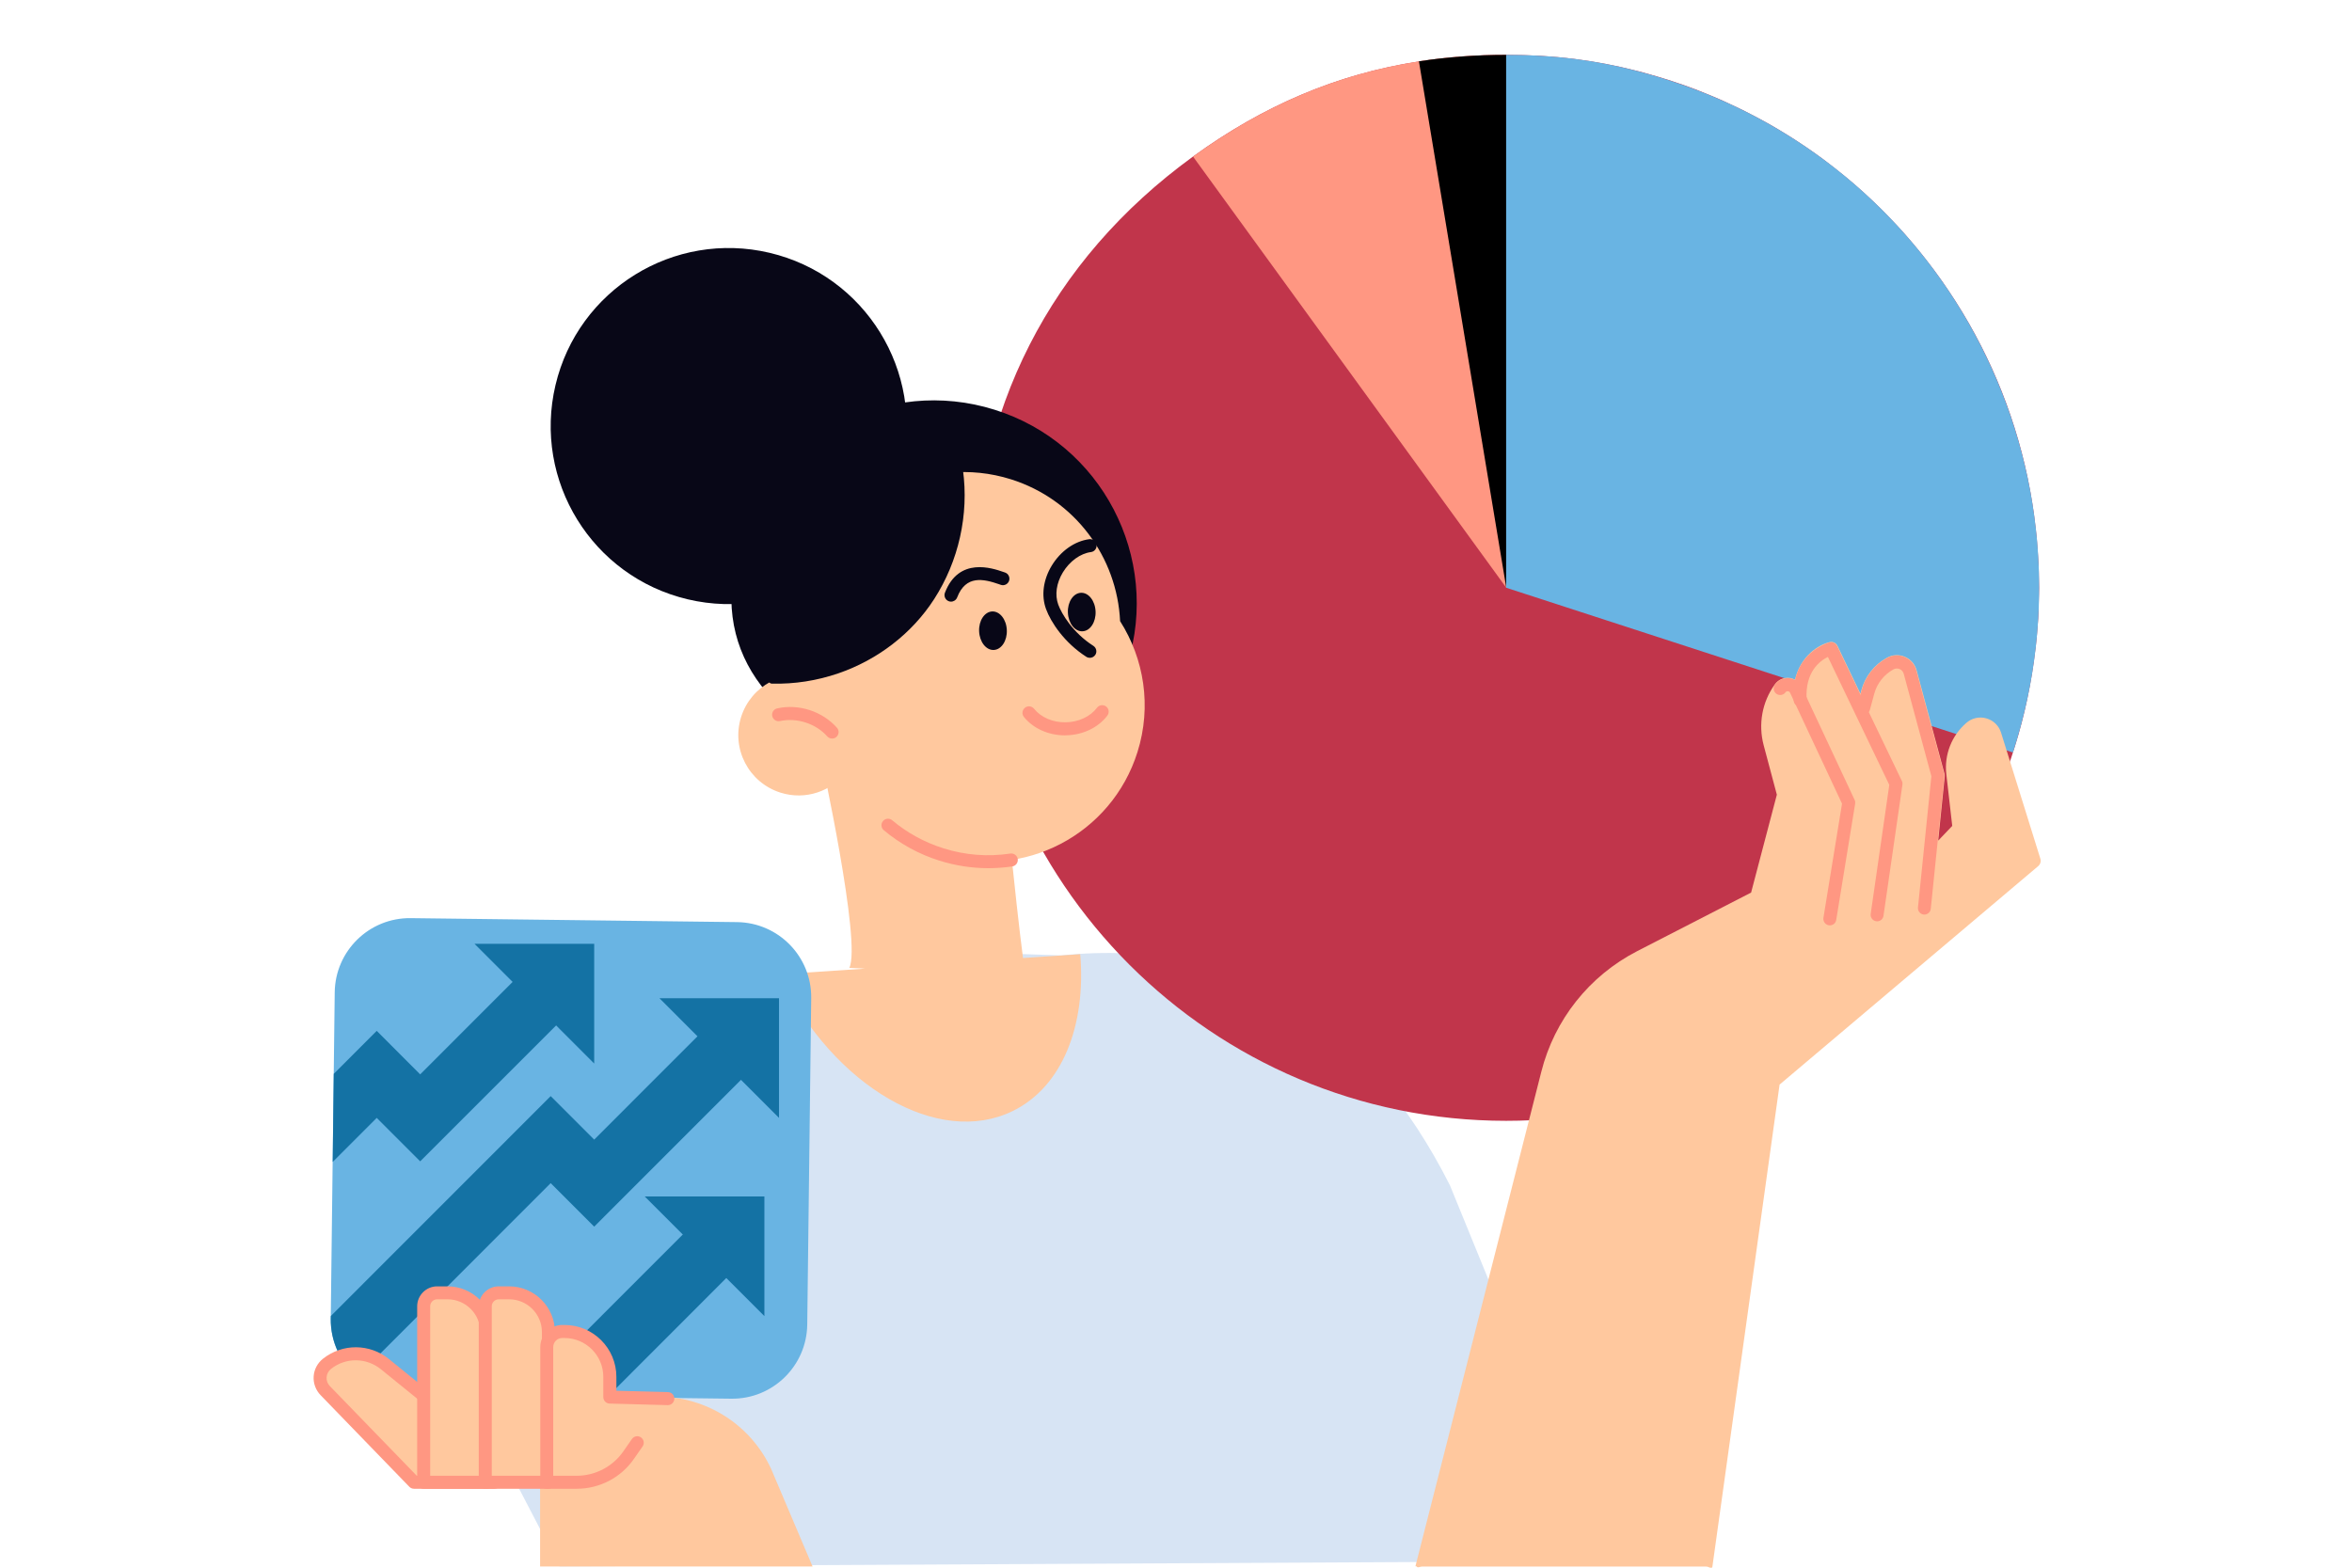 <svg width="300" height="200" viewBox="0 0 300 200" fill="none" xmlns="http://www.w3.org/2000/svg">
<g clip-path="url(#clip0_435_4949)">
<path d="M71.377 199.841L47.837 154.633L124.705 121.523L135.372 121.888C158.257 119.54 174.581 130.676 184.942 151.222L204.517 199.152L71.377 199.841Z" fill="#D7E4F4"/>
<path d="M259.877 80.198C259.91 79.758 259.951 79.31 259.976 78.871C260.009 78.331 260.018 77.792 260.034 77.252C260.059 76.622 260.076 75.991 260.084 75.36C260.084 75.236 260.092 75.111 260.092 74.979C260.092 74.622 260.067 74.273 260.067 73.916C260.059 73.269 260.051 72.614 260.018 71.966C259.993 71.402 259.951 70.838 259.91 70.273C259.877 69.751 259.835 69.228 259.794 68.713C259.727 67.992 259.644 67.278 259.553 66.564C259.512 66.232 259.47 65.9 259.429 65.569C259.304 64.672 259.163 63.784 259.006 62.905C258.981 62.764 258.956 62.631 258.931 62.49C257.322 53.802 254.062 45.703 249.483 38.516C249.45 38.458 249.409 38.409 249.375 38.35C248.861 37.554 248.339 36.766 247.791 35.986C247.65 35.786 247.509 35.579 247.36 35.38C246.912 34.757 246.464 34.143 245.991 33.538C245.726 33.189 245.46 32.849 245.187 32.509C244.822 32.052 244.457 31.604 244.083 31.164C243.694 30.7 243.295 30.235 242.889 29.779C242.615 29.471 242.342 29.164 242.059 28.866C241.545 28.31 241.023 27.762 240.492 27.223C240.293 27.023 240.102 26.824 239.903 26.634C239.289 26.028 238.667 25.43 238.028 24.849C237.887 24.725 237.746 24.592 237.613 24.468C236.933 23.854 236.237 23.248 235.523 22.659C235.407 22.559 235.283 22.459 235.167 22.368C234.445 21.779 233.715 21.206 232.977 20.642C232.836 20.534 232.695 20.435 232.562 20.327C231.849 19.796 231.127 19.281 230.389 18.783C230.181 18.642 229.982 18.51 229.775 18.369C229.103 17.92 228.431 17.489 227.743 17.066C227.427 16.875 227.112 16.684 226.797 16.493C226.216 16.145 225.628 15.804 225.03 15.481C224.566 15.223 224.093 14.975 223.62 14.726C223.156 14.485 222.691 14.244 222.227 14.012C221.58 13.697 220.933 13.39 220.277 13.091C219.954 12.941 219.639 12.792 219.315 12.651C218.494 12.294 217.656 11.954 216.818 11.622C216.636 11.547 216.445 11.473 216.263 11.398C215.309 11.033 214.338 10.693 213.368 10.377C213.285 10.352 213.21 10.319 213.127 10.294C213.094 10.286 213.053 10.27 213.019 10.261C212.447 10.079 211.866 9.904 211.286 9.73C210.705 9.556 210.133 9.398 209.56 9.241C209.328 9.182 209.104 9.116 208.872 9.058C203.381 7.656 198.139 7 192.15 7C192.141 7 192.133 7 192.117 7H192.108H192.1C191.163 7 190.234 7.017 189.313 7.05C188.45 7.083 187.604 7.124 186.758 7.191C186.7 7.191 186.642 7.199 186.584 7.199C185.696 7.266 184.817 7.349 183.938 7.44C183.921 7.44 183.905 7.44 183.896 7.448C183.117 7.531 182.345 7.639 181.582 7.747C181.466 7.763 181.342 7.78 181.217 7.797C181.134 7.805 181.06 7.813 180.977 7.83V7.838C170.583 9.448 161.194 13.423 152.161 19.978C133.945 33.222 124.141 52.466 124.141 74.979C124.141 112.536 154.574 142.99 192.108 142.99C226.98 142.99 255.688 116.718 259.611 82.895C259.628 82.746 259.653 82.596 259.669 82.447C259.761 81.7 259.819 80.945 259.877 80.198Z" fill="#C1354B"/>
<path d="M192.125 74.979L152.177 19.978C164.321 11.157 177.12 7 192.125 7V74.979Z" fill="#FF9782"/>
<path d="M192.125 74.979L180.985 7.822C184.577 7.266 188.276 7 192.125 7V74.979Z" fill="black"/>
<path d="M192.108 74.979L256.749 95.998C268.354 60.291 248.82 21.912 213.119 10.319C205.977 8.004 199.632 7 192.108 7V74.979Z" fill="#69B4E3"/>
<path d="M260.25 109.549L255.24 93.475C254.966 92.587 254.269 91.907 253.373 91.65C252.486 91.392 251.532 91.6 250.827 92.206C248.936 93.832 247.974 96.28 248.256 98.761L249.01 105.367L247.219 107.242L248.057 99.043C248.065 98.935 248.057 98.828 248.032 98.728L244.465 85.509C244.258 84.729 243.71 84.107 242.972 83.791C242.234 83.476 241.404 83.509 240.699 83.899C239.09 84.77 237.887 86.289 237.414 88.065L237.298 88.496L234.37 82.389C234.188 82.016 233.773 81.816 233.375 81.916C231.99 82.248 229.675 83.65 228.954 86.704C228.73 86.588 228.481 86.505 228.215 86.48C227.477 86.405 226.789 86.729 226.366 87.326C224.756 89.575 224.25 92.397 224.956 95.069L226.639 101.383L223.355 113.872L208.814 121.349C202.726 124.486 198.271 130.087 196.596 136.734L180.529 199.858C180.462 200.123 180.52 199.642 180.695 199.858C180.86 200.065 181.118 199.858 181.375 199.858C181.383 199.858 181.4 199.858 181.408 199.858H217.581C218.005 199.841 218.361 200.281 218.419 199.858L226.988 138.368L259.976 110.495C260.25 110.262 260.358 109.889 260.25 109.549Z" fill="#FFC89E"/>
<path d="M245.46 116.677C245.435 116.677 245.402 116.677 245.377 116.677C244.921 116.627 244.589 116.221 244.639 115.764L246.348 99.027L242.823 85.957C242.748 85.692 242.565 85.468 242.308 85.36C242.051 85.252 241.769 85.26 241.52 85.393C240.318 86.048 239.422 87.177 239.065 88.496L238.509 90.554C238.393 90.994 237.929 91.26 237.489 91.144C237.049 91.027 236.784 90.571 236.9 90.123L237.456 88.065C237.929 86.306 239.115 84.795 240.716 83.932C241.412 83.559 242.225 83.517 242.947 83.833C243.669 84.148 244.208 84.762 244.415 85.526L247.974 98.745C247.999 98.844 248.007 98.944 247.999 99.043L246.273 115.93C246.24 116.353 245.875 116.677 245.46 116.677Z" fill="#FF9782"/>
<path d="M239.43 117.54C239.389 117.54 239.347 117.54 239.314 117.532C238.858 117.465 238.542 117.042 238.609 116.594L240.981 100.131L233.151 83.808C232.131 84.306 230.214 85.717 230.438 89.26C230.463 89.716 230.123 90.115 229.659 90.139C229.203 90.156 228.804 89.824 228.779 89.359C228.398 83.219 233.325 81.966 233.375 81.949C233.756 81.858 234.146 82.049 234.312 82.397L242.582 99.624C242.657 99.774 242.682 99.94 242.657 100.106L240.243 116.818C240.193 117.241 239.836 117.54 239.43 117.54Z" fill="#FF9782"/>
<path d="M233.4 118.054C233.358 118.054 233.308 118.054 233.267 118.046C232.819 117.971 232.512 117.548 232.579 117.092L234.951 102.529L228.323 88.372C228.249 88.222 228.124 88.189 228.05 88.181C227.975 88.181 227.842 88.181 227.743 88.322C227.477 88.695 226.955 88.778 226.581 88.513C226.208 88.247 226.125 87.725 226.391 87.351C226.805 86.77 227.477 86.463 228.199 86.521C228.912 86.588 229.518 87.011 229.825 87.658L236.56 102.047C236.635 102.197 236.651 102.371 236.626 102.537L234.213 117.357C234.155 117.764 233.798 118.054 233.4 118.054Z" fill="#FF9782"/>
<path d="M115.041 59.575C117.922 47.368 110.366 35.135 98.163 32.253C85.961 29.37 73.733 36.93 70.852 49.137C67.97 61.344 75.527 73.577 87.729 76.46C99.931 79.342 112.159 71.783 115.041 59.575Z" fill="#080717"/>
<path d="M110.338 123.573L108.331 123.481C109.915 120.287 104.689 96.487 104.689 96.487L127.882 97.417C127.824 97.807 129.557 115.142 130.486 122.22L137.786 121.731C138.54 130.8 135.521 138.634 129.184 141.737C119.711 146.384 106.415 138.692 99.497 124.569C99.455 124.477 99.414 124.386 99.372 124.303L110.338 123.573Z" fill="#FFC89E"/>
<path d="M94.429 69.211C90.149 82.853 98.286 92.678 111.922 96.96C125.559 101.242 139.519 98.363 143.799 84.729C148.079 71.087 140.506 56.557 126.87 52.275C113.233 47.985 98.709 55.569 94.429 69.211Z" fill="#080717"/>
<path d="M104.042 86.397C102.782 82.571 102.641 78.339 103.935 74.207C107.236 63.693 118.434 57.843 128.943 61.145C137.147 63.726 142.489 71.12 142.87 79.244C145.923 84.04 146.927 90.098 145.085 95.948C141.784 106.462 130.586 112.312 120.076 109.009C114.527 107.267 110.288 103.308 108.007 98.421C106.1 100.943 102.757 102.13 99.563 101.126C95.507 99.848 93.251 95.533 94.528 91.475C95.797 87.467 100.028 85.219 104.042 86.397Z" fill="#FFC89E"/>
<path d="M126.048 110.76C123.95 110.76 121.876 110.437 119.827 109.798C117.206 108.976 114.817 107.665 112.727 105.914C112.379 105.624 112.329 105.093 112.627 104.744C112.918 104.396 113.449 104.346 113.797 104.645C115.713 106.254 117.911 107.458 120.325 108.221C123.12 109.101 125.99 109.325 128.869 108.893C129.325 108.827 129.74 109.142 129.814 109.59C129.881 110.047 129.574 110.462 129.118 110.536C128.089 110.686 127.069 110.76 126.048 110.76Z" fill="#FF9782"/>
<path d="M106.141 94.222C105.909 94.222 105.685 94.131 105.519 93.948C104.059 92.305 101.637 91.525 99.489 91.99C99.049 92.089 98.601 91.807 98.501 91.359C98.402 90.911 98.684 90.471 99.132 90.372C101.886 89.766 104.88 90.737 106.755 92.844C107.062 93.185 107.028 93.707 106.688 94.015C106.531 94.156 106.34 94.222 106.141 94.222Z" fill="#FF9782"/>
<path d="M135.836 93.815C133.746 93.815 131.797 92.944 130.602 91.467C130.312 91.11 130.37 90.587 130.727 90.297C131.083 90.007 131.606 90.065 131.896 90.421C132.8 91.533 134.294 92.181 135.944 92.147C137.57 92.123 139.063 91.425 139.926 90.289C140.199 89.924 140.722 89.857 141.087 90.131C141.452 90.405 141.518 90.928 141.245 91.293C140.075 92.836 138.101 93.774 135.969 93.807C135.919 93.815 135.878 93.815 135.836 93.815Z" fill="#FF9782"/>
<path d="M121.304 76.755C121.204 76.755 121.105 76.738 121.005 76.697C120.574 76.531 120.367 76.049 120.524 75.626C122.299 71.004 126.579 72.481 127.989 72.971L128.188 73.037C128.62 73.186 128.852 73.651 128.711 74.091C128.562 74.522 128.097 74.763 127.658 74.614L127.45 74.539C125.435 73.842 123.187 73.336 122.084 76.224C121.951 76.555 121.636 76.755 121.304 76.755Z" fill="#080717"/>
<path d="M139.005 83.924C138.856 83.924 138.698 83.882 138.557 83.791C135.754 81.99 134.037 79.385 133.423 77.7C132.792 75.983 133.058 73.966 134.153 72.157C135.289 70.29 137.081 69.029 138.939 68.788C139.395 68.738 139.81 69.054 139.868 69.502C139.926 69.958 139.611 70.373 139.154 70.431C137.802 70.605 136.434 71.601 135.571 73.02C134.742 74.389 134.526 75.891 134.982 77.136C135.405 78.298 136.832 80.713 139.461 82.397C139.843 82.646 139.959 83.161 139.71 83.542C139.544 83.791 139.279 83.924 139.005 83.924Z" fill="#080717"/>
<path d="M139.743 78.007C139.801 79.36 139.055 80.497 138.076 80.538C137.097 80.58 136.268 79.51 136.21 78.157C136.152 76.804 136.898 75.667 137.877 75.626C138.847 75.584 139.685 76.647 139.743 78.007Z" fill="#080717"/>
<path d="M128.421 80.389C128.479 81.742 127.732 82.879 126.754 82.92C125.775 82.962 124.945 81.891 124.887 80.538C124.829 79.186 125.576 78.049 126.554 78.007C127.533 77.966 128.371 79.037 128.421 80.389Z" fill="#080717"/>
<path d="M98.701 76.746C98.294 80.024 98.087 83.335 97.979 86.621C97.971 86.903 98.153 87.218 98.468 87.218C101.338 87.285 104.2 86.837 106.921 85.907C111.898 84.198 116.286 80.87 119.147 76.439C122.274 71.593 123.61 65.66 122.822 59.934C122.739 59.287 121.802 59.394 121.752 59.975C119.778 58.374 116.85 58.374 114.461 58.963C111.798 59.618 109.401 60.988 107.12 62.465C104.64 64.05 102.408 65.734 100.998 68.39C99.621 70.97 99.057 73.883 98.701 76.746Z" fill="#080717"/>
<path d="M51.644 177.934L93.276 178.44C98.56 178.507 102.898 174.266 102.964 168.98L103.47 127.332C103.536 122.046 99.298 117.706 94.014 117.64L52.383 117.133C47.099 117.067 42.761 121.307 42.694 126.593L42.188 168.242C42.13 173.528 46.361 177.868 51.644 177.934Z" fill="#69B4E3"/>
<path d="M99.364 142.617V127.348H84.11L99.364 142.617Z" fill="#1472A4"/>
<path d="M75.79 135.68V120.411H60.528L75.79 135.68Z" fill="#1472A4"/>
<path d="M53.593 137.065L48.053 131.514L42.57 136.999L42.437 148.235L48.053 142.617L53.593 148.16L73.012 128.742L67.462 123.191L53.593 137.065Z" fill="#1472A4"/>
<path d="M89.659 131.514L75.79 145.388L70.241 139.837L42.197 167.893L42.188 168.242C42.155 171.196 43.466 173.859 45.548 175.644L70.241 150.94L75.79 156.491L95.209 137.065L89.659 131.514Z" fill="#1472A4"/>
<path d="M97.498 167.901V152.641H82.235L97.498 167.901Z" fill="#1472A4"/>
<path d="M94.719 160.964L89.17 155.413L66.475 178.125H77.574L94.719 160.964Z" fill="#1472A4"/>
<path d="M80.319 178.183H83.953C90.132 178.183 95.748 181.768 98.352 187.377L103.644 199.849H68.889V184.166L80.319 178.183Z" fill="#FFC89E"/>
<path d="M63.058 189.103H52.814L41.475 177.411C40.521 176.432 40.629 174.839 41.707 173.992C43.889 172.283 46.958 172.3 49.114 174.05L60.594 183.369L63.058 189.103Z" fill="#FFC89E"/>
<path d="M63.058 189.933H52.814C52.59 189.933 52.374 189.842 52.217 189.684L40.886 177.984C40.272 177.345 39.949 176.474 40.007 175.594C40.065 174.706 40.504 173.885 41.201 173.337C43.698 171.37 47.173 171.395 49.637 173.403L61.117 182.722C61.225 182.805 61.308 182.913 61.358 183.038L63.813 188.78C63.92 189.037 63.896 189.328 63.746 189.56C63.597 189.792 63.34 189.933 63.058 189.933ZM53.162 188.274H61.797L59.914 183.876L48.592 174.69C46.725 173.179 44.104 173.154 42.221 174.64C41.89 174.905 41.691 175.279 41.657 175.702C41.632 176.125 41.773 176.523 42.072 176.83L53.162 188.274Z" fill="#FF9782"/>
<path d="M57.086 164.931H55.758C54.813 164.931 54.041 165.703 54.041 166.649V189.095H62.096V169.935C62.096 167.18 59.848 164.931 57.086 164.931Z" fill="#FFC89E"/>
<path d="M62.096 189.933H54.041C53.585 189.933 53.212 189.56 53.212 189.103V166.657C53.212 165.255 54.357 164.109 55.758 164.109H57.086C60.304 164.109 62.925 166.732 62.925 169.951V189.112C62.925 189.56 62.552 189.933 62.096 189.933ZM54.871 188.274H61.266V169.943C61.266 167.636 59.392 165.761 57.086 165.761H55.758C55.269 165.761 54.871 166.159 54.871 166.649V188.274Z" fill="#FF9782"/>
<path d="M64.941 164.931H63.614C62.668 164.931 61.897 165.703 61.897 166.649V189.095H69.951V169.935C69.951 167.18 67.703 164.931 64.941 164.931Z" fill="#FFC89E"/>
<path d="M69.951 189.933H61.897C61.44 189.933 61.067 189.56 61.067 189.103V166.657C61.067 165.255 62.212 164.109 63.614 164.109H64.941C68.159 164.109 70.78 166.732 70.78 169.951V189.112C70.78 189.56 70.407 189.933 69.951 189.933ZM62.726 188.274H69.121V169.943C69.121 167.636 67.247 165.761 64.941 165.761H63.614C63.124 165.761 62.726 166.159 62.726 166.649V188.274Z" fill="#FF9782"/>
<path d="M85.197 178.432L77.798 178.233V175.652C77.798 172.457 75.21 169.868 72.016 169.868H71.734C70.639 169.868 69.752 170.756 69.752 171.851V189.103H73.559C76.222 189.103 78.71 187.801 80.228 185.61L81.306 184.058L85.197 178.432Z" fill="#FFC89E"/>
<path d="M73.551 189.933H69.743C69.287 189.933 68.914 189.56 68.914 189.103V171.851C68.914 170.3 70.175 169.038 71.726 169.038H72.008C75.658 169.038 78.619 172.009 78.619 175.652V177.428L85.205 177.602C85.661 177.61 86.026 177.992 86.01 178.457C86.001 178.905 85.628 179.262 85.18 179.262C85.172 179.262 85.164 179.262 85.155 179.262L77.756 179.063C77.308 179.054 76.952 178.681 76.952 178.233V175.652C76.952 172.922 74.729 170.698 72 170.698H71.718C71.079 170.698 70.565 171.212 70.565 171.851V188.273H73.543C75.931 188.273 78.163 187.103 79.523 185.137L80.601 183.585C80.867 183.212 81.381 183.112 81.754 183.378C82.128 183.635 82.227 184.158 81.962 184.531L80.883 186.083C79.233 188.498 76.487 189.933 73.551 189.933Z" fill="#FF9782"/>
</g>
<defs>
<clipPath id="clip0_435_4949">
<rect width="300" height="200" fill="white"/>
</clipPath>
</defs>
</svg>
